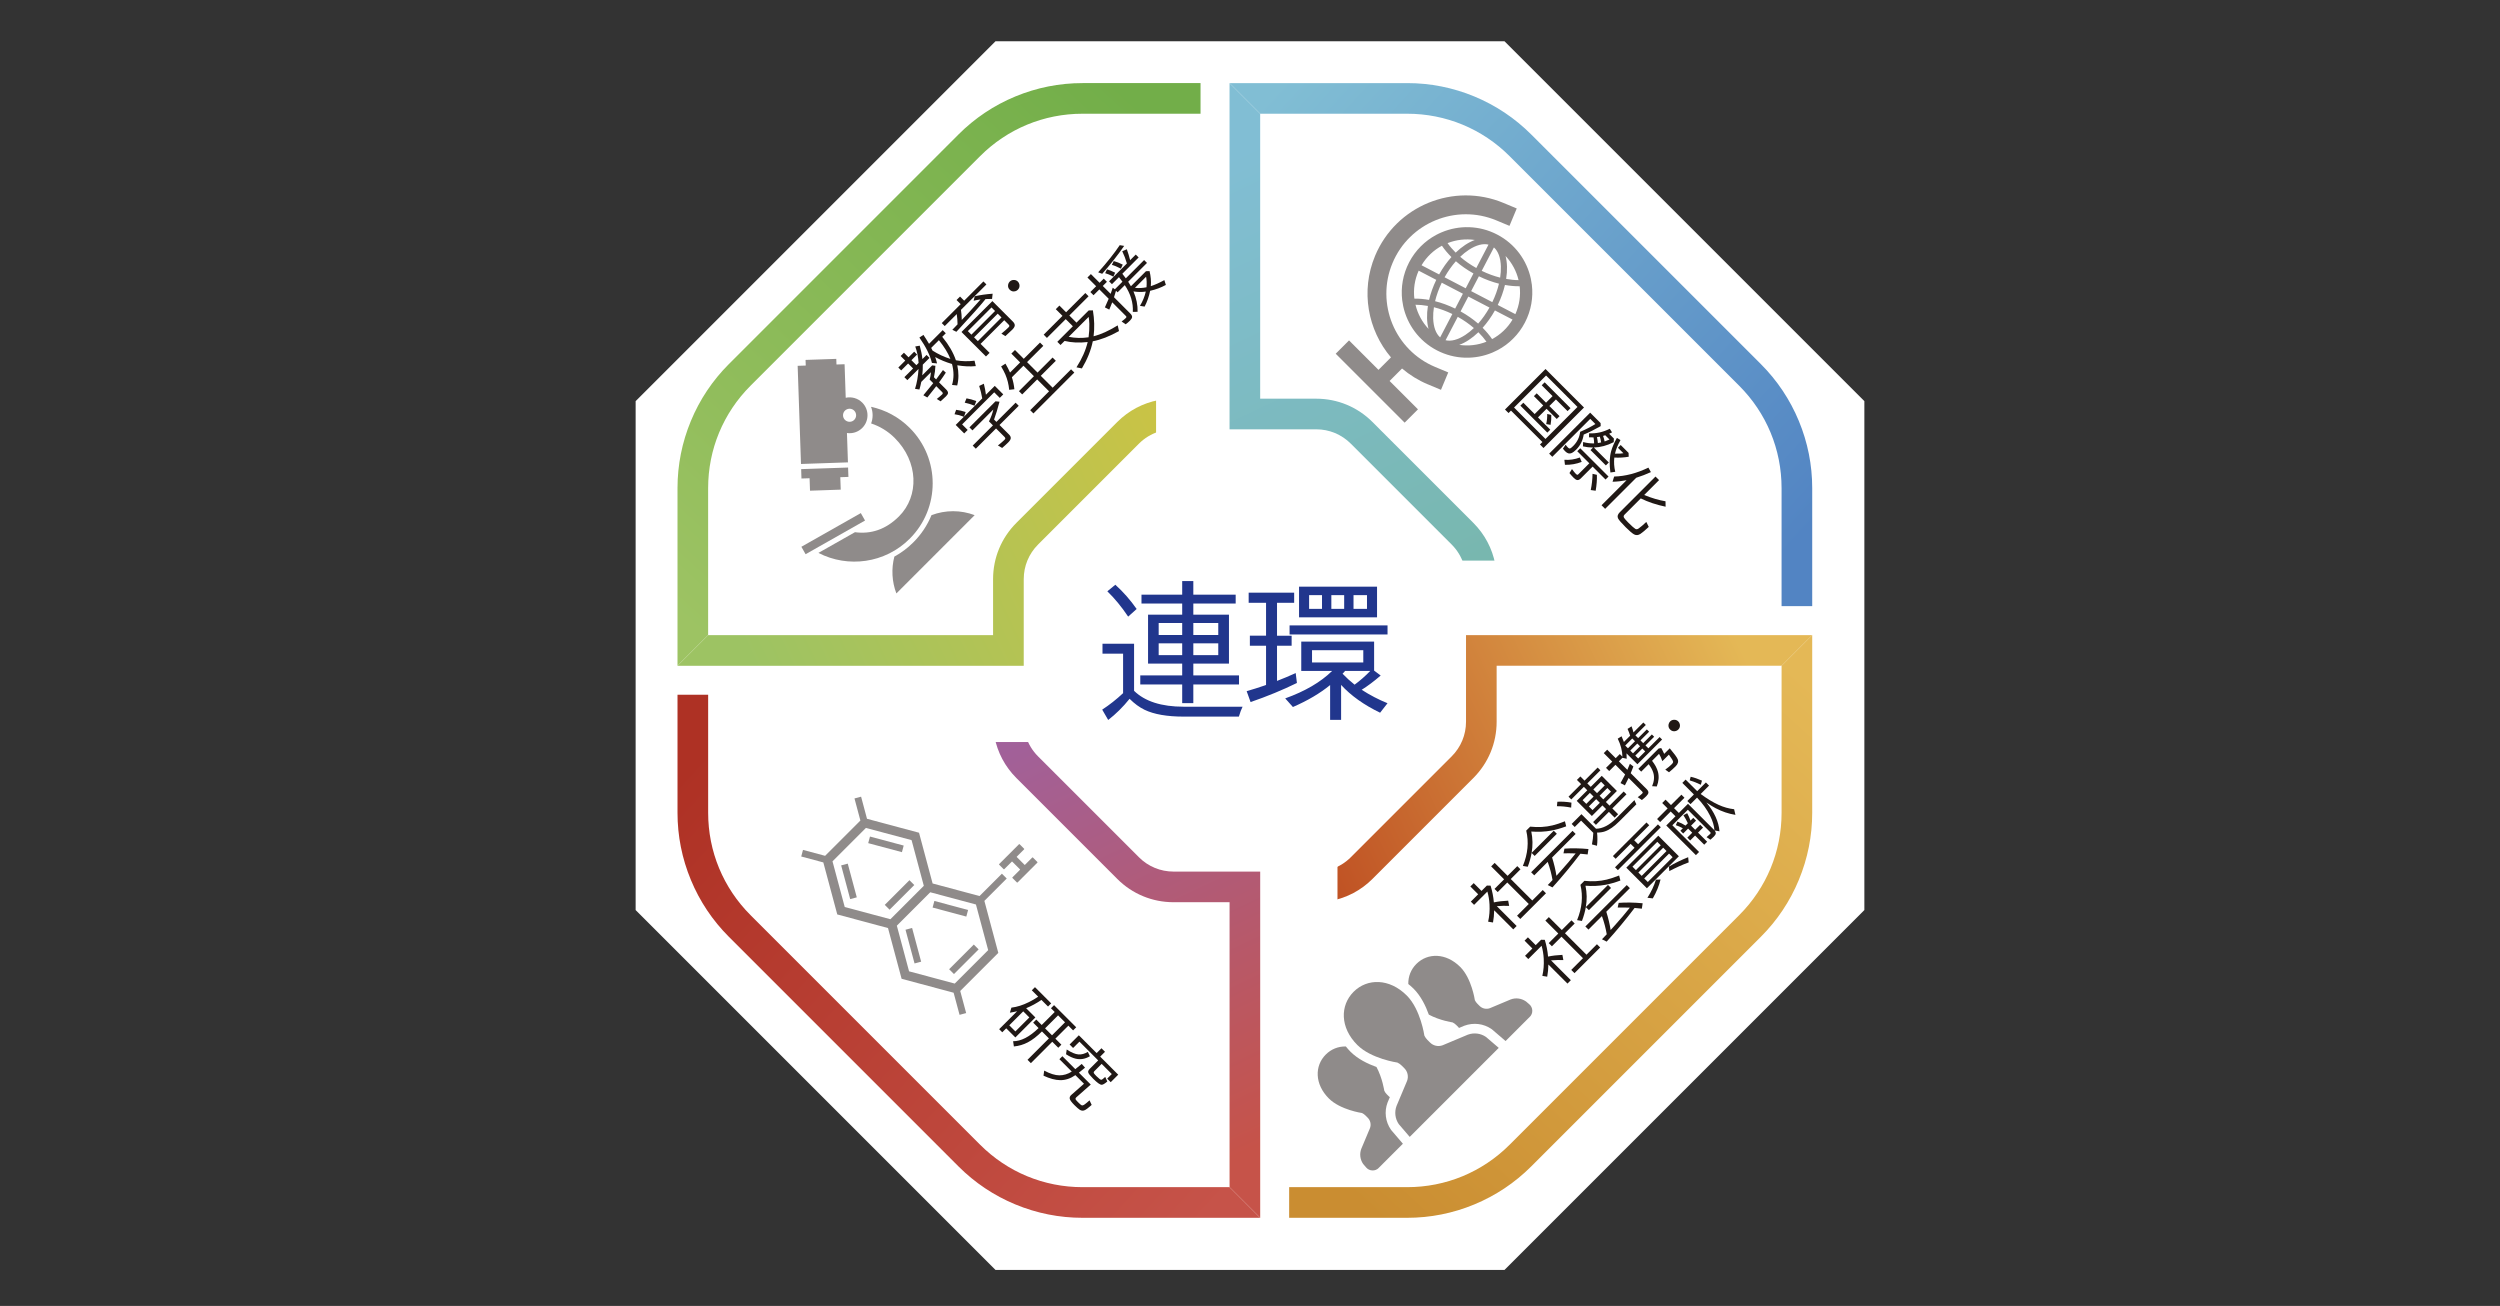 <?xml version="1.0" encoding="UTF-8"?><svg id="_レイヤー_1" xmlns="http://www.w3.org/2000/svg" xmlns:xlink="http://www.w3.org/1999/xlink" viewBox="0 0 1386 724"><rect x="0" y="0" width="1386" height="724" fill="#333333" stroke="none"/><defs><style>.cls-1{clip-path:url(#clippath-11);}.cls-2{fill:url(#_名称未設定グラデーション_15);}.cls-2,.cls-3,.cls-4,.cls-5,.cls-6,.cls-7,.cls-8,.cls-9,.cls-10,.cls-11,.cls-12,.cls-13{stroke-width:0px;}.cls-14{opacity:.5;}.cls-3{fill:url(#_名称未設定グラデーション_12);}.cls-4{fill:url(#_名称未設定グラデーション_13);}.cls-15{clip-path:url(#clippath-2);}.cls-16{clip-path:url(#clippath-13);}.cls-5{fill:url(#_名称未設定グラデーション_10);}.cls-17{clip-path:url(#clippath-15);}.cls-18{clip-path:url(#clippath-6);}.cls-6{fill:none;}.cls-7{fill:url(#_名称未設定グラデーション_11);}.cls-19{clip-path:url(#clippath-7);}.cls-20{clip-path:url(#clippath-1);}.cls-21{clip-path:url(#clippath-4);}.cls-22{clip-path:url(#clippath-12);}.cls-8{fill:#fff;}.cls-9{fill:#21368d;}.cls-23{clip-path:url(#clippath-9);}.cls-24{clip-path:url(#clippath);}.cls-10{fill:url(#_名称未設定グラデーション_14);}.cls-11{fill:url(#_名称未設定グラデーション_16);}.cls-25{clip-path:url(#clippath-3);}.cls-26{clip-path:url(#clippath-8);}.cls-27{clip-path:url(#clippath-14);}.cls-12{fill:#201815;}.cls-28{clip-path:url(#clippath-5);}.cls-13{fill:url(#_名称未設定グラデーション_17);}.cls-29{clip-path:url(#clippath-10);}</style><clipPath id="clippath"><rect class="cls-6" x="388.17" y="184.93" width="162.39" height="162.39"/></clipPath><clipPath id="clippath-1"><polygon class="cls-6" points="392.21 252.82 482.67 343.28 546.53 279.43 456.07 188.96 392.21 252.82"/></clipPath><clipPath id="clippath-2"><rect class="cls-6" x="432.76" y="405.53" width="168.55" height="168.55"/></clipPath><clipPath id="clippath-3"><rect class="cls-6" x="467.52" y="425.83" width="99.02" height="127.93" transform="translate(-194.91 509.05) rotate(-45)"/></clipPath><clipPath id="clippath-4"><rect class="cls-6" x="717.35" y="82.49" width="162.66" height="162.66"/></clipPath><clipPath id="clippath-5"><rect class="cls-6" x="734.72" y="118.48" width="127.93" height="90.68" transform="translate(118.08 612.72) rotate(-45)"/></clipPath><clipPath id="clippath-6"><rect class="cls-6" x="701.16" y="500.57" width="154.34" height="154.34"/></clipPath><clipPath id="clippath-7"><rect class="cls-6" x="714.37" y="538.28" width="127.93" height="78.91" transform="translate(-180.56 719.56) rotate(-45)"/></clipPath><clipPath id="clippath-8"><path class="cls-6" d="M681.66,144.43v93.58h48.03c7.25,0,14.06,2.82,19.19,7.95l55.92,55.92c3.1,3.1,5.34,6.81,6.64,10.86h-7.53l18.24,23.31,18.24-23.31h-11.44c-1.63-8.61-5.81-16.53-12.14-22.87l-55.92-55.92c-8.33-8.34-19.42-12.92-31.2-12.92h-31.05V63.05l-16.98-16.98v98.36Z"/></clipPath><linearGradient id="_名称未設定グラデーション_10" x1="-2613.76" y1="843.93" x2="-2610.91" y2="843.93" gradientTransform="translate(-78192.95 244580.17) rotate(90) scale(93.55 -93.55)" gradientUnits="userSpaceOnUse"><stop offset="0" stop-color="#81bed4"/><stop offset="0" stop-color="#81bed4"/><stop offset="1" stop-color="#78b7ae"/></linearGradient><clipPath id="clippath-9"><path class="cls-6" d="M681.66,46.07l16.98,16.98h81.49c21.45,0,41.62,8.35,56.79,23.52l127.26,127.26c15.17,15.16,23.52,35.34,23.52,56.79v65.42h16.99v-65.42c0-12.84-2.49-25.37-7.41-37.23-4.91-11.86-12.01-22.48-21.09-31.57l-127.26-127.25c-9.09-9.09-19.71-16.18-31.57-21.1-11.86-4.91-24.39-7.4-37.23-7.4h-98.47Z"/></clipPath><linearGradient id="_名称未設定グラデーション_11" x1="-2608.87" y1="831.05" x2="-2606.01" y2="831.05" gradientTransform="translate(-110466.53 349427.42) rotate(90) scale(133.94 -133.94)" gradientUnits="userSpaceOnUse"><stop offset="0" stop-color="#81bed4"/><stop offset="0" stop-color="#81bed4"/><stop offset="1" stop-color="#5284c3"/></linearGradient><clipPath id="clippath-10"><path class="cls-6" d="M642.28,221.81c-8.61,1.64-16.54,5.81-22.87,12.14l-55.92,55.92c-8.34,8.34-12.93,19.42-12.93,31.2v31.05h-157.97l-16.98,16.99h191.95v-48.04c0-7.25,2.82-14.06,7.95-19.19l55.92-55.92c3.1-3.1,6.81-5.34,10.86-6.64v7.53l23.31-18.24-23.31-18.23v11.44Z"/></clipPath><linearGradient id="_名称未設定グラデーション_12" x1="-2594.98" y1="805.02" x2="-2592.12" y2="805.02" gradientTransform="translate(243152.31 75603.47) scale(93.55 -93.55)" gradientUnits="userSpaceOnUse"><stop offset="0" stop-color="#9dc363"/><stop offset="0" stop-color="#9dc363"/><stop offset="1" stop-color="#cac345"/></linearGradient><clipPath id="clippath-11"><path class="cls-6" d="M600.17,46.07c-12.84,0-25.37,2.49-37.24,7.4-11.86,4.91-22.48,12.01-31.56,21.09l-127.26,127.26c-9.08,9.09-16.18,19.7-21.09,31.57-4.91,11.86-7.41,24.4-7.41,37.23v98.48l16.98-16.99v-81.49c0-21.45,8.36-41.62,23.52-56.79l127.26-127.26c15.17-15.17,35.34-23.52,56.79-23.52h65.42v-16.98h-65.42Z"/></clipPath><linearGradient id="_名称未設定グラデーション_13" x1="-2606.88" y1="800.94" x2="-2604.02" y2="800.94" gradientTransform="translate(349490.6 107483.86) scale(133.94 -133.94)" gradientUnits="userSpaceOnUse"><stop offset="0" stop-color="#9dc363"/><stop offset="0" stop-color="#9dc363"/><stop offset="1" stop-color="#72ae49"/></linearGradient><clipPath id="clippath-12"><path class="cls-6" d="M539.91,408.48h11.44c1.64,8.61,5.81,16.54,12.14,22.87l55.92,55.92c8.33,8.34,19.42,12.92,31.21,12.92h31.05v157.97l16.98,16.99h0v-191.94h-48.03c-7.25,0-14.07-2.82-19.2-7.95l-55.92-55.92c-3.1-3.1-5.35-6.81-6.64-10.86h7.53l-18.24-23.31-18.24,23.31Z"/></clipPath><linearGradient id="_名称未設定グラデーション_14" x1="-2633.89" y1="786.24" x2="-2631.03" y2="786.24" gradientTransform="translate(74175.57 -245741.75) rotate(-90) scale(93.55 -93.55)" gradientUnits="userSpaceOnUse"><stop offset="0" stop-color="#c65349"/><stop offset="0" stop-color="#c65349"/><stop offset="1" stop-color="#a0619c"/></linearGradient><clipPath id="clippath-13"><path class="cls-6" d="M375.61,385.17h0v65.42c0,12.84,2.49,25.37,7.41,37.23,4.91,11.87,12.01,22.48,21.09,31.57l127.26,127.26c9.08,9.08,19.7,16.18,31.56,21.09,11.87,4.92,24.4,7.41,37.24,7.41h98.48s-16.98-16.99-16.98-16.99h-81.5c-21.46,0-41.62-8.35-56.79-23.52l-127.26-127.26c-15.17-15.17-23.52-35.34-23.52-56.79v-65.42h-16.98Z"/></clipPath><linearGradient id="_名称未設定グラデーション_15" x1="-2636.99" y1="798.95" x2="-2634.14" y2="798.95" gradientTransform="translate(107547.01 -352473.29) rotate(-90) scale(133.94 -133.94)" gradientUnits="userSpaceOnUse"><stop offset="0" stop-color="#c65349"/><stop offset="0" stop-color="#c65349"/><stop offset="1" stop-color="#ae3124"/></linearGradient><clipPath id="clippath-14"><path class="cls-6" d="M906.33,352.11h-93.57v48.04c0,7.25-2.83,14.06-7.95,19.19l-55.92,55.92c-3.1,3.1-6.81,5.34-10.86,6.64v-7.53l-23.31,18.24,23.31,18.24v-11.44c8.61-1.64,16.54-5.81,22.87-12.14l55.92-55.92c8.33-8.34,12.92-19.42,12.92-31.2v-31.05h157.97l16.99-16.99h-98.37Z"/></clipPath><linearGradient id="_名称未設定グラデーション_16" x1="-2652.67" y1="825.15" x2="-2649.82" y2="825.15" gradientTransform="translate(-247169.63 -76765.03) rotate(-180) scale(93.55 -93.55)" gradientUnits="userSpaceOnUse"><stop offset="0" stop-color="#e4b856"/><stop offset="0" stop-color="#e4b856"/><stop offset="1" stop-color="#bf5023"/></linearGradient><clipPath id="clippath-15"><path class="cls-6" d="M987.71,369.1v81.49c0,21.45-8.35,41.63-23.52,56.79l-127.26,127.26c-15.17,15.17-35.34,23.52-56.79,23.52h-65.43v16.99h0s65.42,0,65.42,0c12.84,0,25.37-2.49,37.23-7.41,11.86-4.91,22.48-12.01,31.57-21.09l127.26-127.26c9.08-9.08,16.18-19.7,21.09-31.57,4.91-11.86,7.41-24.39,7.41-37.23v-98.48l-16.99,16.98Z"/></clipPath><linearGradient id="_名称未設定グラデーション_17" x1="-2638.98" y1="829.07" x2="-2636.13" y2="829.07" gradientTransform="translate(-352410.15 -110529.71) rotate(180) scale(133.94 -133.94)" gradientUnits="userSpaceOnUse"><stop offset="0" stop-color="#e4b856"/><stop offset="0" stop-color="#e4b856"/><stop offset="1" stop-color="#ca8d31"/></linearGradient></defs><polygon class="cls-8" points="834.08 22.86 551.92 22.86 352.4 222.38 352.4 504.54 551.92 704.06 834.08 704.06 1033.6 504.54 1033.6 222.38 834.08 22.86"/><g class="cls-14"><g class="cls-24"><polygon class="cls-12" points="448.32 259.94 448.32 259.94 444.16 260.08 444.33 265.29 448.49 265.15 448.83 265.14 449.07 272.04 451.78 271.95 466.1 271.46 465.86 264.56 470.36 264.4 470.18 259.2 448.32 259.94"/><g class="cls-20"><path class="cls-12" d="M469.54,240.06c3.01.45,6.18-.48,8.49-2.8,3.88-3.88,3.89-10.17,0-14.06-2.48-2.48-5.96-3.37-9.16-2.68l-.63-18.59-4.5.15-.1-3.12-17.04.58.11,3.12-4.49.15,1.85,54.42,26.03-.89-.55-16.3ZM468.43,227.66c.14-.14.3-.26.46-.37.07-.05.14-.1.21-.14,1.4-.87,3.26-.7,4.47.51,1.42,1.42,1.42,3.72,0,5.13-1.16,1.16-2.89,1.35-4.26.63-.14-.08-.28-.16-.42-.26-.16-.11-.31-.23-.45-.37-1.42-1.42-1.42-3.72,0-5.13"/><rect class="cls-12" x="442.99" y="293.46" width="37.88" height="4.74" transform="translate(-85.81 266.23) rotate(-29.54)"/><path class="cls-12" d="M516.42,285.6c-2.26,5.49-5.6,10.62-10.05,15.07-3.19,3.19-6.74,5.83-10.54,7.91-1.74,6.73-1.37,13.88,1.12,20.42l43.4-43.4c-7.69-2.93-16.23-2.92-23.93,0"/><path class="cls-12" d="M504.36,237.25c-6.12-6.12-13.6-10.01-21.47-11.72,1.16,2.95,1.18,6.25.06,9.22,4.79,1.6,9.31,4.28,13.12,8.1,13.12,13.12,13.65,32.11,2.32,43.44-7.34,7.34-15.64,9.94-24.4,8.76l-20.26,11.48c16.34,8.45,36.93,5.83,50.63-7.87,16.96-16.96,16.96-44.45,0-61.41"/></g></g><g class="cls-15"><rect class="cls-12" x="468.76" y="478.98" width="3.79" height="19.35" transform="translate(-110.42 138.44) rotate(-15)"/><rect class="cls-12" x="489.02" y="494.27" width="19.35" height="3.79" transform="translate(-204.78 497.58) rotate(-44.97)"/><rect class="cls-12" x="489.29" y="458.45" width="3.79" height="19.35" transform="translate(-88.07 821.5) rotate(-75.01)"/><rect class="cls-12" x="504.44" y="514.65" width="3.79" height="19.35" transform="translate(-118.44 148.89) rotate(-15)"/><rect class="cls-12" x="524.7" y="529.94" width="19.35" height="3.79" transform="translate(-219.55 533.63) rotate(-45)"/><rect class="cls-12" x="524.96" y="494.12" width="3.79" height="19.35" transform="translate(-96.12 882.33) rotate(-75)"/><path class="cls-12" d="M503.99,538.52l-6.78-25.32,18.53-18.53,25.32,6.78,6.78,25.31-18.53,18.53-25.31-6.78ZM468.32,502.85l-6.78-25.32,18.53-18.53,25.31,6.78,6.78,25.31-18.53,18.53-25.31-6.78ZM473.72,442.65l3.28,12.26-19.56,19.56-12.26-3.28-.98,3.66,12.25,3.28,7.73,28.84,28.13,7.54,7.54,28.13,28.84,7.73,3.29,12.26,3.66-.98-3.29-12.25,21.11-21.11-7.72-28.84,12.39-12.39-2.68-2.68-12.39,12.39-26.02-6.97-7.53-28.13-28.84-7.73-3.28-12.26-3.66.98Z"/><g class="cls-25"><path class="cls-12" d="M553.95,479.41l2.45,2.45c.12.12.27.11.39,0l4.17-4.17c.08-.08.15-.08.23,0l4.29,4.29c.08.08.08.15,0,.23l-4.17,4.17c-.12.12-.12.27,0,.39l2.45,2.45c.12.12.27.11.39,0l10.96-10.96c.12-.12.12-.27,0-.39l-2.45-2.45c-.12-.12-.27-.11-.39,0l-4.03,4.03c-.08.08-.15.08-.23,0l-4.29-4.29c-.07-.08-.08-.15,0-.23l4.03-4.03c.12-.12.12-.27,0-.39l-2.45-2.45c-.12-.12-.27-.11-.39,0l-10.96,10.96c-.12.12-.12.27,0,.39"/></g></g><g class="cls-21"><g class="cls-28"><path class="cls-12" d="M845.41,178.84c3.5-6.71,4.68-14,3.85-20.97-.14-1.13-.32-2.25-.56-3.35-2.19-10.17-8.72-19.31-18.66-24.48-9.94-5.18-21.17-5.29-30.76-1.26-1.04.43-2.06.92-3.07,1.46-6.19,3.32-11.48,8.47-14.98,15.17-3.49,6.7-4.67,13.99-3.86,20.95.14,1.13.32,2.24.56,3.36,2.19,10.16,8.72,19.32,18.66,24.5,9.95,5.18,21.19,5.29,30.78,1.26,1.05-.44,2.06-.93,3.07-1.46,6.18-3.32,11.47-8.47,14.96-15.17M841.89,155.3c-2.18,0-4.5-.24-6.88-.67.75-4.72.63-9.08-.33-12.7,3.57,3.78,6.03,8.41,7.21,13.37M815.61,161.4l4.29-8.23c3.72,1.81,7.47,3.19,11.13,4.1-.8,3.37-2.04,6.83-3.69,10.24l-11.73-6.11ZM825.77,170.51c-1.86,3.31-3.98,6.31-6.28,8.9-2.85-2.47-6.12-4.75-9.74-6.77l4.29-8.24,11.73,6.11ZM811.03,162.84l-4.29,8.24c-3.72-1.81-7.47-3.19-11.13-4.1.8-3.38,2.05-6.83,3.7-10.25l11.73,6.11ZM800.87,153.72c1.86-3.3,3.97-6.3,6.27-8.89,2.84,2.47,6.12,4.76,9.74,6.77l-4.29,8.23-11.73-6.11ZM832.09,147.78c.07,1.96-.09,4.03-.41,6.14-3.36-.85-6.8-2.11-10.21-3.76l6.76-12.98c2.35,2.04,3.71,5.72,3.87,10.6M814.31,138.52c4.09-2.67,7.89-3.66,10.91-2.9l-6.76,12.97c-3.3-1.85-6.31-3.95-8.93-6.22,1.54-1.48,3.15-2.79,4.79-3.85M817.63,133.04c-3.52,1.29-7.16,3.69-10.61,7.01-1.71-1.71-3.24-3.48-4.49-5.26,4.74-1.87,9.95-2.5,15.1-1.75M799.4,136.23c1.45,2.14,3.23,4.25,5.27,6.28-2.48,2.77-4.8,6.01-6.82,9.63l-9.75-5.08c2.81-4.71,6.75-8.39,11.31-10.83M786.52,150.07l9.75,5.08c-1.81,3.74-3.14,7.5-3.99,11.12-2.82-.51-5.57-.75-8.16-.71-.62-5.14.14-10.49,2.39-15.49M784.75,168.95c2.18,0,4.49.24,6.88.67-.74,4.72-.63,9.09.34,12.71-3.57-3.78-6.03-8.42-7.22-13.38M794.55,176.46c-.06-1.96.1-4.02.42-6.13,3.36.85,6.8,2.11,10.21,3.76l-6.76,12.96c-2.35-2.04-3.71-5.72-3.87-10.59M812.32,185.72c-4.08,2.67-7.88,3.66-10.9,2.9l6.76-12.97c3.3,1.84,6.31,3.95,8.93,6.22-1.55,1.47-3.14,2.78-4.79,3.85M834.35,157.98c2.83.51,5.57.76,8.15.72.62,5.14-.13,10.47-2.38,15.47l-9.76-5.09c1.81-3.73,3.13-7.49,3.99-11.1M809,191.2c3.52-1.28,7.16-3.69,10.61-7,1.71,1.71,3.23,3.47,4.48,5.25-4.74,1.87-9.94,2.51-15.09,1.75M827.22,188c-1.45-2.14-3.22-4.25-5.25-6.27,2.47-2.77,4.8-6.01,6.82-9.63l9.76,5.08c-2.8,4.71-6.76,8.38-11.33,10.82"/><path class="cls-12" d="M791.63,213.09l7.25,3.03,4.03-9.65-7.25-3.03c-22.4-9.35-33.01-35.19-23.66-57.59,9.36-22.4,35.19-33.01,57.6-23.66l7.25,3.03,4.03-9.65-7.25-3.03c-27.72-11.58-59.7,1.55-71.28,29.28-8.16,19.53-4.03,41.18,8.8,56.31l-6.92,6.92-16.33-16.33-7.4,7.4,38.22,38.22,7.4-7.4-15.73-15.73,6.91-6.91c4.19,3.57,8.98,6.56,14.32,8.8"/></g></g><g class="cls-18"><g class="cls-19"><path class="cls-12" d="M770.52,608.24c-.15-.13-.33-.21-.47-.35l-1.21-1.21c-.57-.57-1.04-1.23-1.39-1.96,0,0-1.02-7.03-4.33-13.18-4.84-1.73-10.34-4.4-14.4-8.46-.94-.94-1.78-1.92-2.58-2.92-4.16-.1-8.1,1.44-11.13,4.47-6.25,6.25-6.23,16.43,1.7,24.36,6.35,6.35,18.39,8.07,18.39,8.07.72.35,1.38.83,1.95,1.4l1.21,1.21c1.5,1.5,2,3.75,1.26,5.75l-4.85,11.55c-1.03,2.78-.63,5.89,1.05,8.33l1.66,1.94c.87,1.01,2.11,1.62,3.44,1.66,1.33.06,2.62-.45,3.56-1.39l13.4-13.4-6.51-7.61-.16-.23c-3.03-4.37-3.73-9.97-1.88-14.95l1.29-3.07Z"/><path class="cls-12" d="M845.88,555.13c-2.44-1.68-5.54-2.08-8.32-1.05l-11.55,4.85c-2,.74-4.24.25-5.74-1.26l-1.21-1.21c-.57-.57-1.05-1.23-1.4-1.96,0,0-1.73-12.04-8.07-18.39-7.93-7.93-18.1-7.96-24.36-1.7-3.02,3.02-4.56,6.97-4.47,11.13.99.79,1.97,1.64,2.92,2.58,4.05,4.05,6.73,9.55,8.46,14.39,6.15,3.31,13.19,4.32,13.19,4.32.72.36,1.38.83,1.96,1.4l1.21,1.21c.14.14.23.31.35.47l2.86-1.21c5.19-1.93,10.78-1.23,15.16,1.79l.23.16,7.61,6.52,13.4-13.4c.94-.94,1.45-2.23,1.39-3.56-.05-1.32-.65-2.57-1.66-3.44l-1.94-1.66Z"/><path class="cls-12" d="M813.75,573.63l-13.98,5.87c-2.42.89-5.13.3-6.95-1.52l-1.46-1.46c-.69-.69-1.27-1.49-1.69-2.37,0,0-2.08-14.57-9.76-22.24-9.6-9.6-21.91-9.63-29.48-2.06-7.57,7.57-7.54,19.88,2.06,29.48,7.68,7.68,22.25,9.76,22.25,9.76.88.43,1.68,1,2.38,1.69l1.46,1.46c1.82,1.82,2.41,4.54,1.52,6.95l-5.87,13.98c-1.25,3.36-.77,7.12,1.27,10.07l6.07,7.08,24.68-24.68,24.68-24.68-7.08-6.07c-2.95-2.04-6.71-2.51-10.08-1.27"/></g></g></g><g class="cls-26"><rect class="cls-5" x="626.98" y="26.03" width="268.1" height="330.06" transform="translate(-8.12 346.21) rotate(-25.5)"/></g><g class="cls-23"><rect class="cls-7" x="627.16" y="-25.98" width="432.04" height="434.07" transform="translate(132.58 683.51) rotate(-47.49)"/></g><g class="cls-29"><rect class="cls-3" x="355.56" y="155.68" width="330.07" height="268.1" transform="translate(-74.02 252.32) rotate(-25.5)"/></g><g class="cls-1"><rect class="cls-4" x="303.56" y="-8.44" width="434.07" height="432.04" transform="translate(15.8 451.08) rotate(-47.49)"/></g><g class="cls-22"><rect class="cls-10" x="485.23" y="365.13" width="268.11" height="330.07" transform="translate(-167.9 318.22) rotate(-25.5)"/></g><g class="cls-16"><rect class="cls-2" x="321.1" y="313.12" width="432.05" height="434.08" transform="translate(-216.64 567.87) rotate(-47.49)"/></g><g class="cls-27"><rect class="cls-11" x="694.67" y="297.43" width="330.08" height="268.11" transform="translate(-102.01 412.11) rotate(-25.5)"/></g><g class="cls-17"><rect class="cls-13" x="642.66" y="297.61" width="434.08" height="432.05" transform="translate(-99.85 800.3) rotate(-47.49)"/></g><path class="cls-12" d="M509.27,201.19c-.19-3.12-.8-6.16-1.85-9.11l2.48-.43c.77,2.75,1.27,5.22,1.48,7.42l2.3-2.3,1.65,1.65-3.73,3.73c.03,2.04-.07,4.01-.31,5.93l5.51-5.51,1.79.22c-.06,2.03-.33,4.15-.81,6.36l1.19,1.19c.1-.13.23-.3.39-.51.93-1.21,2.07-2.76,3.42-4.67l1.59,1.42c-1.03,1.6-2.16,3.25-3.41,4.95l-.34.46,3.93,3.93c.72.72,1.06,1.38,1.03,1.98-.03.5-.4,1.11-1.11,1.82-.79.79-1.8,1.72-3.02,2.78l-2.12-1.31c1.3-.99,2.31-1.85,3.05-2.58.4-.4.39-.81-.02-1.22l-3.31-3.31-1.38,1.8c-1.18,1.52-2.37,3.02-3.56,4.49l-2.2-1.25c1.87-2.21,3.69-4.44,5.48-6.7l-1.99-1.99c.34-1.12.59-2.49.73-4.08l-5.37,5.37c-.32,1.59-.66,3-1.03,4.23l-2.43-.38c1.05-3.32,1.7-6.99,1.94-11.02l-6.2,6.2-1.65-1.65,4.83-4.83-2.75-2.75-3.84,3.84-1.6-1.6,3.84-3.84-2.55-2.55,1.83-1.83,2.55,2.55,3.13-3.13,1.6,1.6-3.13,3.13,2.75,2.75,1.22-1.22ZM527.79,201.79c-3.4-.99-6.5-2.27-9.32-3.86.46,1.32.8,2.5,1.03,3.54l-2.84-.27c-1.03-4.25-3.34-8.94-6.95-14.06l2.23-1.49c1.09,1.62,2.13,3.27,3.11,4.96l7.57-7.57,1.72,1.72-1.97,1.97.21.26c3.45,4.21,5.91,8.46,7.37,12.75,3.28.6,6.72.68,10.33.23l.7,3c-3.16.33-6.58.17-10.25-.46.85,4.03.83,7.76-.06,11.19l-2.86-.29c1.08-3.66,1.08-7.53-.02-11.62ZM526.89,198.98c-1.3-3.29-3.43-6.75-6.37-10.38l-4.27,4.27c.37.73.62,1.23.75,1.5,3.18,2.01,6.48,3.54,9.89,4.61Z"/><path class="cls-12" d="M534.55,166.69l10.66-10.66,1.65,1.65-14.11,14.11c.25,1.53.39,3.26.44,5.18v.42c.11-.11.22-.22.33-.35,2.84-2.93,5.9-6.27,9.2-10l.89-1.02-.33.04c-1.17.16-2.33.38-3.5.66l.62-2.48c3.03-.68,6.34-1.15,9.92-1.41l-.32,2.89c-1.08-.02-2.21.01-3.39.08l-.24.02c-.13.16-.26.33-.39.49-2.7,3.35-7.25,8.47-13.65,15.36l-2.13,2.28-2.23-1.12c.69-.71,1.31-1.35,1.86-1.93l1.04-1.09c-.02-1.93-.17-3.83-.45-5.69l-6.65,6.65-1.65-1.65,10.49-10.49-2.3-2.3,1.93-1.93,2.3,2.3ZM550.17,166.92l11.36,11.36c.77.77,1.12,1.51,1.05,2.23-.07.66-.54,1.42-1.39,2.27-.77.77-2.05,1.96-3.82,3.57l-2.2-1.39c1.64-1.31,2.94-2.45,3.9-3.41.4-.4.57-.73.5-.99-.06-.2-.21-.43-.46-.68l-2.36-2.36-13.12,13.12,4.99,4.99-2.01,2-13.57-13.57,17.13-17.13ZM536.57,183.57l1.97,1.97,13.12-13.12-1.97-1.97-13.12,13.12ZM540.02,187.02l2.1,2.1,13.12-13.12-2.1-2.1-13.12,13.12Z"/><path class="cls-12" d="M559.81,156.1c.63-.63,1.42-.92,2.36-.89.83.02,1.54.32,2.14.92.42.42.71.94.84,1.55.25,1.15-.04,2.14-.87,2.97-.36.36-.79.62-1.28.77-1.24.38-2.31.11-3.23-.81-.76-.76-1.05-1.68-.87-2.78.11-.67.42-1.25.9-1.74Z"/><path class="cls-12" d="M534.38,231.07c-.11-.05-.22-.09-.31-.13-1.62-.64-3.25-1.07-4.88-1.28l.89-2.46c1.68.2,3.44.6,5.28,1.22l-.92,2.58,10.12-10.12-.04-.16c-.36-2.14-.91-4.39-1.66-6.75l2.58-1.24c.55,2.18.93,4.21,1.15,6.11l4.9-4.9,4.71,4.71-1.94,1.94-3.08-3.08-17.78,17.78,3.08,3.08-1.93,1.93-4.71-4.71,4.52-4.52ZM540.28,224.92c-2.1-.83-3.92-1.39-5.44-1.68l1-2.4c1.66.28,3.47.78,5.42,1.5l-.98,2.57ZM551.1,232.59l1.31,1.31,10.65-10.65,1.72,1.72-10.65,10.65,5.31,5.31c.67.67.97,1.35.92,2.04-.07.67-.53,1.44-1.41,2.31-.95.95-2.07,1.98-3.36,3.07l-2.34-1.38c1.68-1.34,2.89-2.38,3.63-3.12.38-.38.53-.71.43-.99-.07-.21-.23-.45-.49-.71l-4.61-4.61-11.22,11.22-1.72-1.72,11.22-11.22-2.21-2.21c1.17-2.33,1.98-4.52,2.42-6.58l-11.57,11.57-1.67-1.67,14.45-14.45,2.22.22c-1,3.84-2.01,7.14-3.03,9.9Z"/><path class="cls-12" d="M559.97,206.53l5.6-5.6-4.88-4.88,2-2.01,4.88,4.88,9.01-9.01,1.83,1.83-9.01,9.01,5.81,5.81,8.34-8.34,1.8,1.8-8.34,8.34,6.59,6.59,10.2-10.2,1.8,1.8-22.67,22.67-1.8-1.8,10.47-10.47-6.59-6.59-8.31,8.31-1.8-1.8,8.31-8.31-5.81-5.81-6.41,6.41c.71,2.19,1.17,4.41,1.38,6.64l-2.88.32c-.28-3-.99-5.84-2.13-8.51-.59-1.35-1.37-2.84-2.34-4.46l2.41-1.55c1,1.74,1.85,3.38,2.53,4.93Z"/><path class="cls-12" d="M606.3,186.44c3.98-1.01,8.43-3.03,13.36-6.05l.71,3.16c-5.27,2.94-10.12,4.83-14.53,5.65-.99,4.97-3.01,9.99-6.04,15.06l-3.01-.61c3.06-4.77,5.13-9.44,6.22-14.02-4.75.53-9.02.32-12.8-.62l-2.26,2.26-1.77-1.77,8.62-8.62-3.96-3.96-10.42,10.42-1.8-1.8,10.42-10.42-3.71-3.71,2-2.01,3.71,3.71,10.66-10.66,1.8,1.8-10.66,10.66,3.96,3.96,6.76-6.76,2.35-.05c.82,5,.95,9.79.38,14.39ZM603.51,186.98c.34-2.45.48-4.94.42-7.48-.05-1.47-.18-2.74-.39-3.81l-11.05,11.05c3.64.73,7.32.81,11.03.25Z"/><path class="cls-12" d="M622.29,156.19c-.74-1-1.39-1.85-1.94-2.53l-3.89,3.89-1.6-1.6,9.89-9.89c-.68-2.36-1.54-4.62-2.58-6.79l2.54-1.08c.75,2.07,1.36,4.09,1.83,6.06l3.12-3.12,1.6,1.6-9.04,9.04c.75.95,1.39,1.79,1.93,2.54l10.14-10.14,1.6,1.6-10.43,10.43c.56.85,1.06,1.68,1.52,2.5l8.34-8.34,1.98-.07c.71,2.86.95,5.65.71,8.36,2.36-.77,4.86-1.89,7.5-3.36l.84,2.68c-2.68,1.48-5.58,2.56-8.71,3.25-.63,3.12-1.65,6.04-3.07,8.77l-2.58-.43c1.52-2.5,2.6-5.14,3.24-7.91-2.28.33-4.56.3-6.84-.09,1.64,3.82,2.4,7.59,2.29,11.31l-2.65.04c.29-5-1.19-9.94-4.44-14.83l-4,4-.89-.89-.22.76c-.19.64-.48,1.59-.88,2.84l9.06,9.06c.68.68,1.01,1.33.97,1.94-.04.56-.42,1.2-1.14,1.92-.82.82-1.62,1.51-2.42,2.08l-2.26-1.55c1.03-.75,1.8-1.39,2.33-1.92.27-.27.38-.49.34-.66-.03-.15-.15-.32-.35-.53l-7.51-7.51c-.48,1.31-1.03,2.66-1.64,4.04l-2.43-1.24c.75-1.61,1.4-3.09,1.94-4.42l.15-.37-5.17-5.17-3.22,3.22-1.77-1.77,3.22-3.22-4.83-4.83,1.91-1.91,4.83,4.83,2.3-2.3,1.77,1.77-2.3,2.3,4.35,4.35c.07-.24.2-.58.37-1.03.21-.54.47-1.33.8-2.36l1.16.89,4.23-4.23ZM608.83,150.97c4.92-5.47,8.9-10.49,11.95-15.05l2.46.4c-3.42,4.96-7.48,10.12-12.18,15.48l-2.23-.83ZM617.25,153.36c-1.82-.95-3.33-1.59-4.55-1.91l1.03-2.13c1.39.42,2.89,1.04,4.5,1.86l-.98,2.18ZM621.42,148.94c-2.01-1.06-3.67-1.75-4.99-2.08l1.03-2.13c1.58.42,3.24,1.08,4.99,1.98l-1.03,2.23ZM635.62,159.28c.19-2.32.11-4.28-.23-5.86l-6.18,6.17c2.12.23,4.26.12,6.41-.32Z"/><path class="cls-12" d="M568.89,558.95l5.12,5.12-11.09,11.09-5.06-5.06-2.2,2.2-1.72-1.72,9.96-9.96c-1.15.3-2.49.57-4.01.81l.83-2.79c3.11-.38,6.34-1.39,9.68-3.06,1.92-.95,3.64-1.96,5.17-3.02l-3.53-3.53,1.75-1.75,8.99,8.99-1.75,1.75-3.67-3.67c-2.67,1.86-5.5,3.39-8.47,4.61ZM567.28,560.69l-7.74,7.74,3.39,3.39,7.74-7.74-3.39-3.39ZM592.31,568.62l-7.21,7.21,3.33,3.33-1.72,1.72-3.33-3.33-11.87,11.87-1.86-1.86,11.87-11.87-3.86-3.86c-2.68,2.68-5.29,4.7-7.83,6.04-2.37,1.25-4.94,2.02-7.74,2.29l-.42-2.91c4.35.05,9.06-2.38,14.12-7.28l-3-3,1.72-1.72,3.01,3.01,7.21-7.21-2.08-2.08,1.72-1.72,12.28,12.28-1.72,1.72-2.63-2.63ZM590.45,566.76l-3.85-3.85-7.21,7.21,3.85,3.85,7.21-7.21Z"/><path class="cls-12" d="M598.14,594.7l6.58,6.58-7.79,6.88c-.1.08-.18.15-.25.22-.42.42-.52.81-.31,1.19.16.29.6.8,1.32,1.52.95.95,1.59,1.5,1.94,1.67.42.2,1,.03,1.71-.49.6-.42,1.5-1.17,2.7-2.24l1.18,2.53c-.14.12-.52.45-1.14.99-1.03.9-1.85,1.51-2.47,1.83-1.01.54-2.01.5-2.99-.11-.66-.42-1.64-1.28-2.95-2.58-1.64-1.64-2.51-2.85-2.63-3.63-.1-.69.15-1.33.75-1.92.05-.05.12-.11.21-.18l6.96-6.13-4.77-4.77c-2.72,1.89-5.54,2.82-8.45,2.78-2.7-.04-5.77-.87-9.23-2.48l.39-2.81c3.26,1.73,6.05,2.6,8.36,2.62,2.41.02,4.72-.68,6.93-2.09l-6.86-6.86,1.65-1.65,7.17,7.17,3.56-2.9,1.83,2.08-3.42,2.79ZM591.39,581.84c2.56,1.69,4.74,2.61,6.55,2.74,1.66.12,3.38-.35,5.15-1.41l1.15,2.4c-2.58,1.54-5.22,1.99-7.91,1.36-1.62-.38-3.39-1.2-5.32-2.46l.38-2.63ZM610.77,589.8l-4.03,4.04c-.41.41-.49.81-.25,1.2.18.31.64.83,1.37,1.57,1.39,1.39,2.29,2.06,2.7,2.02.39-.03,1.11-.57,2.17-1.6l1.16,2.56c-1.42,1.21-2.45,1.81-3.11,1.81-.92,0-2.49-1.12-4.72-3.35-1.67-1.67-2.59-2.83-2.75-3.49-.16-.61.14-1.29.89-2.04l4.63-4.63-10.4-10.4-3.51,3.51-1.93-1.93,5.11-5.11,9.87,9.87,2.68-2.68,1.96,1.96-2.68,2.68,10.01,10.01-4.16,4.16-1.96-1.96,2.56-2.55-5.61-5.61Z"/><path class="cls-12" d="M878.17,225.92l-22.46,22.46-1.96-1.96,1.36-1.36-17.42-17.42-1.36,1.36-1.96-1.96,22.46-22.46,21.34,21.34ZM857.14,208.19l-17.75,17.75,17.42,17.42,17.75-17.75-17.42-17.42ZM862.6,221.46l-3.63,3.63,5.64,5.64-1.55,1.55-5.64-5.64-4.76,4.76,6.81,6.81-1.63,1.63-14.95-14.95,1.63-1.63,6.29,6.29,4.76-4.76-5.18-5.18,1.55-1.55,5.18,5.18,3.63-3.63-6.02-6.02,1.63-1.63,14.33,14.33-1.63,1.63-6.46-6.46ZM857.22,235.11c.43-1.96.61-3.83.55-5.61l2.26.53c.08,1.73-.05,3.56-.39,5.5l-2.42-.42Z"/><path class="cls-12" d="M881.59,228.78l5.78,5.78.05,1.69c-3.2,1.83-6.34,3.39-9.41,4.67-.51,3.29-1.88,6.06-4.12,8.3-.97.97-1.85,1.63-2.63,1.97-1.16.52-2.31.21-3.46-.94-.52-.52-.96-1.03-1.31-1.53l1.5-2.19c.35.54.78,1.07,1.28,1.58s.94.65,1.33.45c.35-.17.9-.63,1.65-1.38,2.15-2.15,3.42-4.75,3.79-7.78,3.07-1.3,5.89-2.74,8.44-4.33l-2.85-2.85-21.03,21.03-1.75-1.75,22.73-22.73ZM867.29,254.9c2.84.23,5.69-.19,8.57-1.26l1.03,2.44c-2.96,1.15-6.06,1.69-9.29,1.62l-.31-2.8ZM882.95,258.68l-6.54,6.54c-.68.68-1.33.98-1.97.92-.56-.06-1.23-.47-1.99-1.24-.87-.87-1.65-1.75-2.35-2.64l1.41-2.21c.88,1.22,1.57,2.08,2.07,2.58.43.43.75.64.95.61.15-.02.33-.13.55-.35l6.04-6.04-6.69-6.69,1.65-1.65,15.69,15.69-1.65,1.65-7.17-7.17ZM883.78,245.82c-.02-1.21-.13-2.32-.34-3.33-.86.02-1.69.01-2.51-.04l.07-2.22c3.88.21,7.7-.63,11.46-2.53l1.25,2c-.59.3-1.13.56-1.61.78l2.64,2.64-.1,2.01c-3.65,1.88-7.33,2.86-11.02,2.97l8.3,8.3-1.63,1.63-8.51-8.51,1.41-1.41c-1.91,0-3.78-.22-5.61-.65l.1-2.4c2.07.57,4.1.82,6.1.75ZM881.91,271.68c.62-2.97.95-5.96.99-8.99l2.41.55c.11,2.65-.12,5.59-.67,8.82l-2.73-.38ZM885.85,245.63c.56-.07,1.17-.19,1.81-.34-.16-1.19-.4-2.26-.71-3.2-.6.11-1.13.2-1.59.24.27,1.26.43,2.36.49,3.3ZM889.95,241.3c-.44.15-.85.27-1.22.37.38.99.68,2.01.88,3.08.96-.34,1.86-.71,2.7-1.09l-2.36-2.36ZM894.98,253.67c-.3,2.54-.13,5.17.51,7.9l-2.68.38c-.65-4.6-.5-8.58.45-11.95.6-2.12,1.65-4.53,3.16-7.24l1.98,1.22c-1.56,2.83-2.57,5.33-3.04,7.52h.23c1.91.06,3.38-.02,4.43-.23l-3.03-3.03,1.53-1.53,4.37,4.37.07,2.13c-2.64.46-5.3.61-7.97.46Z"/><path class="cls-12" d="M907.13,264.87l-17.24,17.24-2-2,13.87-13.87c-2.8.52-5.39.8-7.76.84l.88-2.88c6.19-.17,12.52-1.82,18.99-4.95l1.39,2.49c-2.57,1.18-5.27,2.23-8.12,3.13ZM911.54,274.43c4.21,1.72,8.15,2.88,11.82,3.48l.05,3.01c-5.09-1.06-9.68-2.59-13.77-4.6l-9.01,9.01c-.56.56-.63,1.17-.2,1.81.4.59,1.17,1.47,2.32,2.62,1.86,1.86,3.14,3,3.84,3.42.56.35,1.18.29,1.85-.18,1.13-.79,2.56-2,4.28-3.64l1.35,2.76c-2,1.87-3.55,3.16-4.65,3.89-1.18.77-2.33.86-3.45.27-1-.53-2.55-1.84-4.65-3.94-2.45-2.45-3.89-4.12-4.3-5.01-.49-1.08-.16-2.18.98-3.33l19.81-19.81,1.98,1.98-8.25,8.25Z"/><path class="cls-12" d="M828.19,500.28c2.4-.51,5.05-.83,7.95-.95l.53,2.87c-2.26-.07-4.54-.01-6.83.18l10.99,10.99-1.88,1.88-10.58-10.58c-.04,2.4-.26,4.66-.65,6.76l-2.7-.45c.69-3.04.95-6.21.77-9.5-.13-2.53-.53-4.93-1.19-7.2l-7.37,7.37-1.8-1.8,4.06-4.06-4.33-4.33,1.86-1.86,4.33,4.33,2.98-2.98,2.05.05c.95,3.11,1.55,6.2,1.81,9.27ZM833.86,487.49l-7.16-7.17,1.93-1.93,7.17,7.17,5.38-5.38,1.77,1.77-5.38,5.38,11.91,11.91,5.81-5.81,1.8,1.8-14.24,14.24-1.8-1.8,6.5-6.5-11.91-11.91-5.31,5.31-1.77-1.77,5.31-5.31Z"/><path class="cls-12" d="M849.13,472.83l12.28-12.28,1.7,1.7-12.29,12.29-1.69-1.69c-.46,2.58-1.17,5.14-2.15,7.68l-2.7-.45c2.76-6.68,3.38-13.21,1.86-19.59l2.2-2.2c4.4.47,8.53.24,12.39-.7,2.05-.5,4.34-1.25,6.87-2.27l.7,2.8c-3.05,1.13-5.84,1.92-8.38,2.38-3.46.63-7.12.79-10.97.5.82,3.94.88,7.88.18,11.82ZM860.48,475.39c1.12,3.57,1.92,6.95,2.4,10.15l2.32-2.57c2.97-3.28,5.75-6.55,8.34-9.83-2.63-.09-4.88-.11-6.75-.05l.55-2.6c4.13-.3,8.57-.23,13.3.22l-.45,3c-1.71-.2-3.05-.33-4.02-.4-4.87,6.43-10.03,12.65-15.49,18.67l-2.61-1.31c.61-.63,1.18-1.22,1.7-1.77l.95-1c-.57-3.36-1.44-6.67-2.62-9.93l-.06-.13-7.46,7.46-1.72-1.72,22.96-22.96,1.72,1.72-13.07,13.07Z"/><path class="cls-12" d="M871.07,447.74c-2.82-.55-5.46-.81-7.91-.77l.24-2.49c2.59-.13,5.2.04,7.81.5l-.15,2.76ZM880,438.14l-1.91-1.91-6.98,6.98-1.53-1.53,6.98-6.98-2.32-2.32,1.91-1.91,2.32,2.32,7.26-7.26,1.53,1.53-7.26,7.26,1.91,1.91,6.11-6.11,8.39,8.39-6.11,6.11,2.03,2.03,7.84-7.84,1.55,1.55-7.84,7.84,3.2,3.2-1.91,1.91-3.2-3.2-7.19,7.19-1.55-1.55,7.19-7.19-2.03-2.03-5.86,5.86-8.39-8.39,5.86-5.86ZM884.81,459.45c3.68-.04,7.42-1.97,11.24-5.78l10.1-10.1c.2.63.56,1.41,1.06,2.33l-9.46,9.46c-2.85,2.85-5.48,4.7-7.89,5.54-1.3.46-2.79.68-4.45.69.28,2.54.26,4.98-.04,7.3l-2.8-.75c.43-2.06.68-4.2.76-6.41l-6.77-6.77-3.53,3.53-1.7-1.7,5.42-5.42,8.07,8.07ZM881.43,439.57l-4.04,4.04,2.05,2.05,4.04-4.04-2.05-2.05ZM884.92,443.05l-4.04,4.04,2.02,2.02,4.04-4.04-2.02-2.02ZM883.34,437.66l2.05,2.05,4.28-4.28-2.05-2.05-4.28,4.28ZM886.83,441.15l2.02,2.02,4.28-4.28-2.02-2.02-4.28,4.28Z"/><path class="cls-12" d="M900.29,411.35l3.47-3.47c-.41-1.34-.89-2.59-1.44-3.77l2.21-1.45c.43,1.1.77,2.16,1.01,3.17l.05.22,5.49-5.49,1.36,1.36-5.76,5.76,1.52,1.52,4.81-4.81,1.27,1.27-4.81,4.81,1.52,1.52,4.81-4.81,1.27,1.27-4.81,4.81,1.6,1.6,6.24-6.24,1.38,1.38-13.7,13.7-6.04-6.04c.09,1.12.12,2.12.1,3.01l-2.35-.56-1.98,1.98,4.7,4.7c.51-1.13.98-2.25,1.41-3.34l1.94,1.48c-.49,1.34-.98,2.58-1.48,3.73l8.84,8.84c.68.68,1,1.32.97,1.92-.04.58-.44,1.24-1.19,1.99-.8.8-1.62,1.51-2.47,2.13l-2.27-1.59c.98-.67,1.78-1.32,2.41-1.94.29-.29.42-.54.37-.73-.05-.15-.17-.32-.37-.51l-7.46-7.46-.1.2c-.65,1.37-1.31,2.67-1.97,3.9l-2.42-1.27c1.12-1.99,1.98-3.58,2.56-4.76l-5.37-5.37-3.46,3.46-1.77-1.77,3.46-3.46-4.71-4.71,1.91-1.91,4.71,4.71,2.27-2.27,1.46,1.46c-.07-3.29-.94-6.62-2.6-10.01l2.13-1.32c.53,1.18.96,2.25,1.3,3.2ZM901.02,413.33l1.52,1.52,3.91-3.91-1.52-1.52-3.91,3.91ZM903.81,416.12l1.52,1.52,3.91-3.91-1.52-1.52-3.91,3.91ZM906.6,418.9l1.6,1.6,3.91-3.91-1.6-1.6-3.91,3.91ZM925.71,414.86c2.45,2.9,3.9,4.89,4.37,5.96.59,1.35.22,2.69-1.09,4-1.18,1.18-2.41,2.29-3.69,3.33l-2.07-1.48c1.36-.95,2.56-1.95,3.61-3,.51-.51.76-.93.75-1.26-.02-.62-.81-1.96-2.37-4.04l-3.61,3.61c-.6-1.71-1.22-3.06-1.85-4.05l-3.86,3.86c1.65,2.09,2.75,4.15,3.28,6.16.66,2.53.44,5.22-.66,8.07l-2.59-.15c1.15-2.73,1.36-5.26.62-7.59-.45-1.43-1.29-2.96-2.53-4.61l-4.14,4.14-1.58-1.58,11.25-11.25,1.44-.25c.63,1.1,1.17,2.17,1.63,3.22l3.11-3.11Z"/><path class="cls-12" d="M925.95,399.94c.63-.63,1.41-.92,2.36-.89.83.02,1.54.32,2.14.92.42.42.71.94.84,1.55.25,1.15-.04,2.14-.87,2.97-.36.36-.79.62-1.28.77-1.24.38-2.32.11-3.23-.81-.76-.76-1.05-1.68-.87-2.78.11-.67.42-1.25.9-1.74Z"/><path class="cls-12" d="M858.24,530.33c2.4-.51,5.05-.83,7.95-.95l.53,2.87c-2.26-.07-4.54-.01-6.83.18l10.99,10.99-1.88,1.88-10.58-10.58c-.04,2.41-.26,4.66-.65,6.76l-2.7-.45c.69-3.04.95-6.21.77-9.5-.13-2.53-.53-4.93-1.19-7.2l-7.37,7.37-1.8-1.8,4.06-4.06-4.33-4.33,1.86-1.86,4.33,4.33,2.98-2.98,2.05.05c.95,3.11,1.55,6.2,1.81,9.27ZM863.91,517.54l-7.16-7.17,1.93-1.93,7.17,7.17,5.38-5.38,1.77,1.77-5.38,5.38,11.91,11.91,5.81-5.81,1.8,1.8-14.24,14.24-1.8-1.8,6.5-6.5-11.91-11.91-5.31,5.31-1.77-1.77,5.31-5.31Z"/><path class="cls-12" d="M879.18,502.88l12.28-12.28,1.7,1.7-12.29,12.29-1.69-1.69c-.46,2.58-1.17,5.13-2.15,7.68l-2.7-.45c2.76-6.68,3.38-13.21,1.86-19.59l2.2-2.2c4.4.47,8.53.24,12.39-.7,2.05-.5,4.34-1.25,6.87-2.27l.7,2.8c-3.05,1.13-5.84,1.92-8.38,2.38-3.46.63-7.12.8-10.97.5.82,3.94.88,7.88.18,11.82ZM890.53,505.45c1.12,3.57,1.92,6.95,2.4,10.15l2.32-2.57c2.97-3.28,5.75-6.55,8.34-9.83-2.63-.09-4.88-.11-6.75-.05l.55-2.6c4.13-.3,8.57-.23,13.3.22l-.45,3c-1.71-.2-3.05-.33-4.02-.4-4.87,6.43-10.03,12.66-15.49,18.67l-2.6-1.31c.61-.63,1.18-1.22,1.7-1.77l.95-1c-.57-3.36-1.44-6.67-2.62-9.93l-.06-.13-7.46,7.46-1.72-1.72,22.96-22.96,1.72,1.72-13.07,13.07Z"/><path class="cls-12" d="M905.99,465.85l2.18,2.18,10.99-10.99,1.58,1.58-23.79,23.79-1.58-1.58,10.82-10.82-2.18-2.18-8.29,8.29-1.53-1.53,18.61-18.61,1.53,1.53-8.34,8.34ZM919.35,463.3l11.42,11.42-17.73,17.73-11.42-11.42,17.73-17.73ZM905.03,480.48l1.91,1.91,13.77-13.77-1.91-1.91-13.77,13.77ZM908.3,483.74l1.85,1.85,13.77-13.77-1.85-1.85-13.77,13.77ZM911.55,486.99l1.99,1.99,13.77-13.77-1.99-1.99-13.77,13.77ZM913.33,497.71c2.14-3.35,3.71-6.69,4.71-10.01l2.57-.1c-.85,3.47-2.28,6.96-4.3,10.47l-2.97-.35ZM936.21,478.11c-3.7,1.38-7.28,3-10.75,4.83l-.21-2.51c3.32-1.95,6.88-3.68,10.67-5.2l.28,2.87Z"/><path class="cls-12" d="M930.77,450.68l5.05-5.05,14.45,14.45.2.2c-.13-2.4-.91-5.04-2.35-7.92-1.7-3.46-4.12-6.84-7.28-10.16l-3.63,3.63-1.75-1.75,3.63-3.63-6.41-6.41,1.83-1.83,6.41,6.41,4.83-4.83,1.75,1.75-4.65,4.65c3.41,2.54,6.72,4.55,9.93,6.02,2.79,1.28,5.67,2.09,8.62,2.43l.73,3.13c-3.81-.61-7.47-1.85-10.99-3.71-1.52-.81-3.22-1.86-5.1-3.17,4.39,5.34,6.81,10.67,7.26,15.99l-2.75-.48c.48.56.71,1.09.68,1.59-.03.54-.4,1.16-1.1,1.86-.64.64-1.27,1.21-1.88,1.69l-2.12-1.43c.88-.75,1.53-1.33,1.95-1.75.27-.27.37-.49.32-.66-.04-.12-.16-.29-.37-.49l-12.28-12.28-8.6,8.6,14.81,14.81-1.75,1.75-16.43-16.43,5.11-5.11-2.65-2.65-5.86,5.86-1.7-1.7,5.86-5.86-3.01-3.01,1.86-1.86,3.01,3.01,5.77-5.77,1.7,1.7-5.77,5.77,2.65,2.65ZM935.89,459.37l-2.73,2.73-1.55-1.55,1.37-1.37c-1.46-.76-2.76-1.33-3.9-1.7l.88-1.98c1.72.63,3.22,1.36,4.49,2.21l1.3-1.3c-.67-1.47-1.48-2.94-2.45-4.43l2.07-1.16c.73,1.33,1.35,2.7,1.86,4.11l1.52-1.52,1.55,1.55-2.78,2.78,2.29,2.29,2.78-2.78,1.58,1.58-2.78,2.78,5.06,5.06-1.63,1.63-5.06-5.06-2.73,2.73-1.58-1.58,2.73-2.73-2.29-2.29ZM942.94,435.07c-2.01-1-4.07-1.81-6.17-2.43l.54-2.01c2.05.47,4.14,1.19,6.26,2.15l-.62,2.29Z"/><path class="cls-9" d="M628.73,382.99c6.01,5.88,15.18,8.81,27.51,8.81h32.65c-.69,1.34-1.37,3.17-2.06,5.49h-30.59c-9.22,0-16.46-1.26-21.7-3.79-2.85-1.37-5.61-3.4-8.3-6.09-3.66,4.56-7.62,8.47-11.86,11.74l-3.32-5.73c4.03-2.63,7.89-5.68,11.58-9.13v-21.9h-11.42v-5.49h17.51v26.09ZM625.45,341.85c-3.66-5.46-7.51-10.13-11.54-14.03l4.43-3.64c4.4,3.98,8.34,8.46,11.82,13.44l-4.7,4.23ZM655.41,340.78v-6.17h-22.57v-4.94h22.57v-7.51h6.17v7.51h23.48v4.94h-23.48v6.17h19.76v27.11h-19.76v6.56h25.33v5.02h-25.33v10.36h-6.17v-10.36h-23.24v-5.02h23.24v-6.56h-18.93v-27.11h18.93ZM655.41,345.4h-13.04v6.64h13.04v-6.64ZM655.41,356.67h-13.04v6.52h13.04v-6.52ZM661.58,345.4v6.64h13.83v-6.64h-13.83ZM661.58,356.67v6.52h13.83v-6.52h-13.83Z"/><path class="cls-9" d="M707.98,334.22v18.22h8.1v5.57h-8.1v19.49c3.37-1.29,6.82-2.74,10.36-4.35l.67,5.49c-7.88,3.87-16.44,7.4-25.69,10.59l-2.17-6.05c3.32-.95,6.65-2,10-3.16l.75-.28v-21.74h-8.97v-5.57h8.97v-18.22h-9.64v-5.65h25.22v5.65h-9.49ZM754.89,382.4c4.66,3,9.45,5.49,14.35,7.47l-4.11,5.26c-8.96-4.32-16.17-9.46-21.62-15.41v19.37h-6.09v-19.29c-5.61,4.58-12.49,8.64-20.63,12.17l-4.27-4.78c11.01-3.95,19.68-9.02,26.01-15.22h-17.11v-16.28h40.39v16.09l3.64,2.73c-3.79,3.27-7.31,5.9-10.55,7.91ZM714.94,346.71h54.31v5.02h-54.31v-5.02ZM763.43,325.25v17h-43.24v-17h43.24ZM725.77,329.95v7.59h7.15v-7.59h-7.15ZM727.39,360.46v6.8h28.42v-6.8h-28.42ZM738.1,329.95v7.59h7.11v-7.59h-7.11ZM750.98,379.59c3.08-2.27,5.98-4.81,8.7-7.63h-13.95c-.4.45-.69.78-.87.99l-.55.55c2,2.11,4.23,4.14,6.68,6.09ZM757.86,337.54v-7.59h-7.47v7.59h7.47Z"/><rect class="cls-8" x="640.93" y="206.7" width="27.64" height="54.7"/><rect class="cls-8" x="713.86" y="460.78" width="27.64" height="54.7"/><rect class="cls-8" x="804.43" y="297.28" width="27.64" height="54.7" transform="translate(1142.88 -493.63) rotate(90)"/><rect class="cls-8" x="550.36" y="370.21" width="27.64" height="54.7" transform="translate(961.73 -166.62) rotate(90)"/></svg>